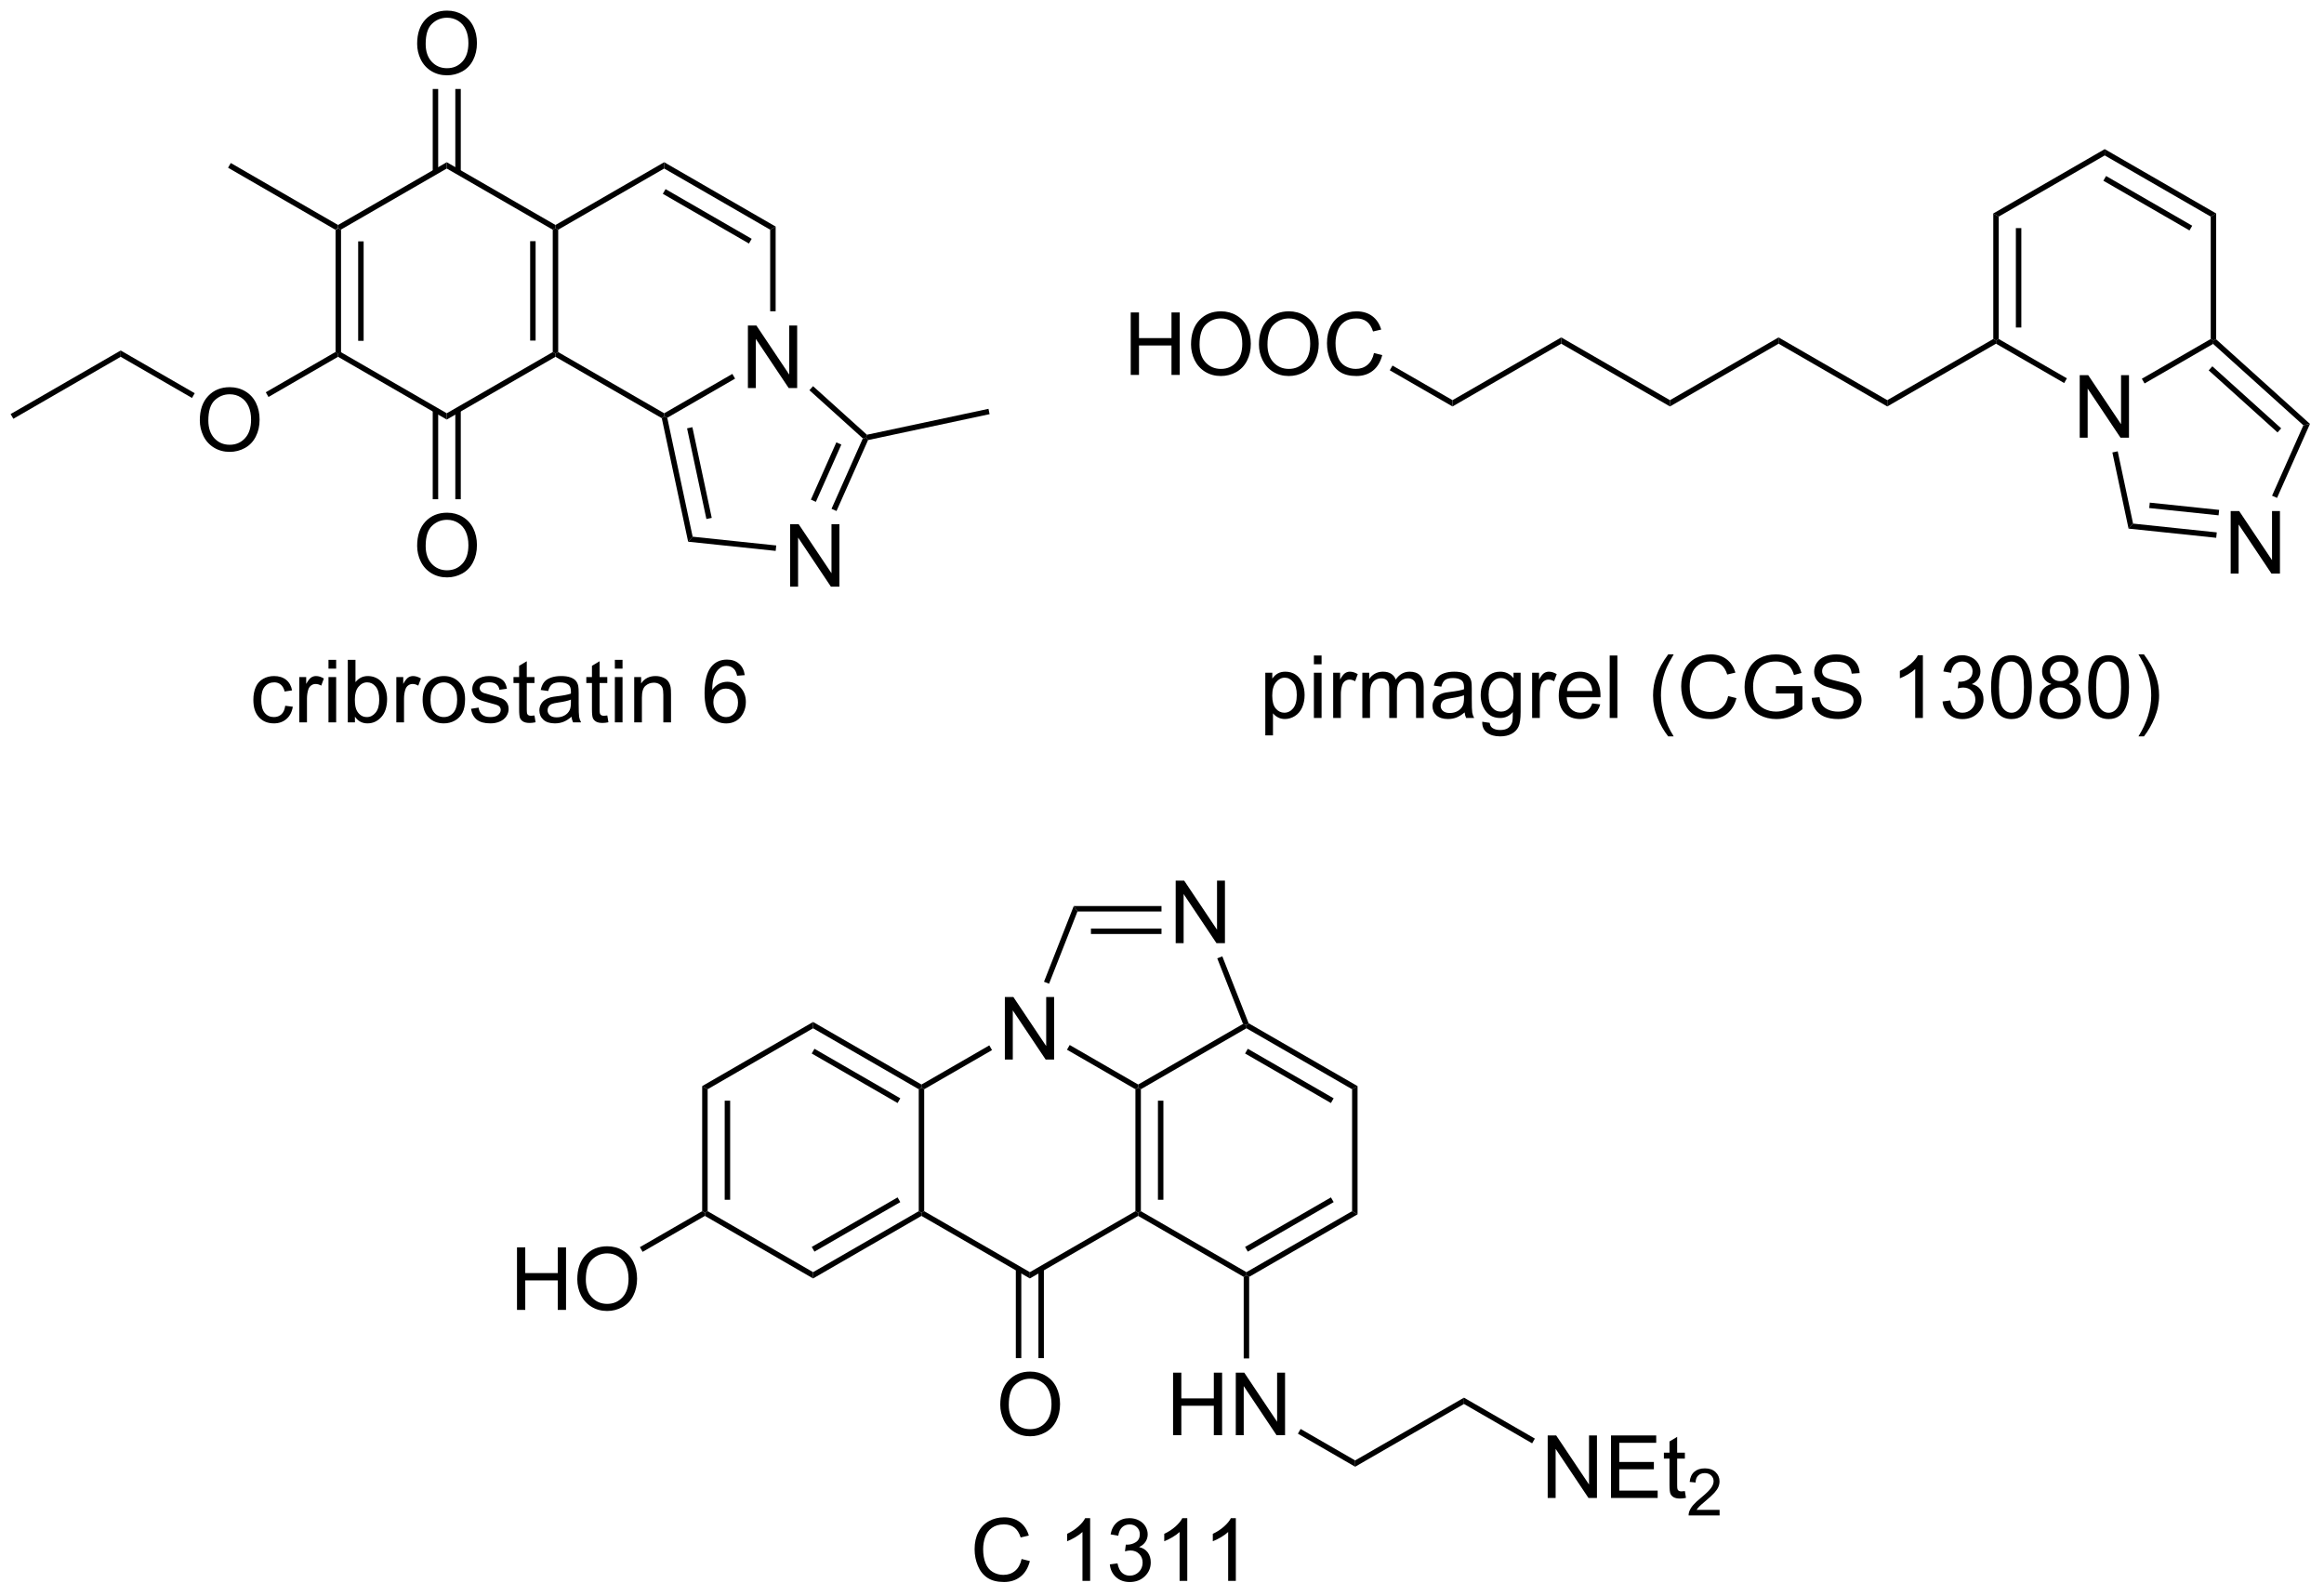 <?xml version="1.0" encoding="UTF-8"?>
<!DOCTYPE svg PUBLIC '-//W3C//DTD SVG 1.0//EN'
          'http://www.w3.org/TR/2001/REC-SVG-20010904/DTD/svg10.dtd'>
<svg stroke-dasharray="none" shape-rendering="auto" xmlns="http://www.w3.org/2000/svg" font-family="'Dialog'" text-rendering="auto" width="584" fill-opacity="1" color-interpolation="auto" color-rendering="auto" preserveAspectRatio="xMidYMid meet" font-size="12px" viewBox="0 0 584 401" fill="black" xmlns:xlink="http://www.w3.org/1999/xlink" stroke="black" image-rendering="auto" stroke-miterlimit="10" stroke-linecap="square" stroke-linejoin="miter" font-style="normal" stroke-width="1" height="401" stroke-dashoffset="0" font-weight="normal" stroke-opacity="1"
><!--Generated by the Batik Graphics2D SVG Generator--><defs id="genericDefs"
  /><g
  ><defs id="defs1"
    ><clipPath clipPathUnits="userSpaceOnUse" id="clipPath1"
      ><path d="M0.646 1.611 L219.317 1.611 L219.317 151.698 L0.646 151.698 L0.646 1.611 Z"
      /></clipPath
      ><clipPath clipPathUnits="userSpaceOnUse" id="clipPath2"
      ><path d="M26.413 20.15 L26.413 166.064 L239.004 166.064 L239.004 20.15 Z"
      /></clipPath
    ></defs
    ><g transform="scale(2.667,2.667) translate(-0.646,-1.611) matrix(1.029,0,0,1.029,-26.523,-19.115)"
    ><path d="M57.13 41.194 L57.38 41.05 L57.63 41.194 L57.63 52.406 L57.38 52.55 L57.13 52.406 ZM59.2 42.245 L59.2 51.355 L59.7 51.355 L59.7 42.245 Z" stroke="none" clip-path="url(#clipPath2)"
    /></g
    ><g transform="matrix(2.743,0,0,2.743,-72.449,-55.269)"
    ><path d="M57.38 52.839 L57.38 52.55 L57.63 52.406 L67.34 58.011 L67.34 58.589 Z" stroke="none" clip-path="url(#clipPath2)"
    /></g
    ><g transform="matrix(2.743,0,0,2.743,-72.449,-55.269)"
    ><path d="M67.34 58.589 L67.34 58.011 L77.05 52.406 L77.3 52.55 L77.3 52.839 Z" stroke="none" clip-path="url(#clipPath2)"
    /></g
    ><g transform="matrix(2.743,0,0,2.743,-72.449,-55.269)"
    ><path d="M77.55 52.406 L77.3 52.55 L77.05 52.406 L77.05 41.194 L77.3 41.05 L77.55 41.194 ZM75.48 51.355 L75.48 42.245 L74.98 42.245 L74.98 51.355 Z" stroke="none" clip-path="url(#clipPath2)"
    /></g
    ><g transform="matrix(2.743,0,0,2.743,-72.449,-55.269)"
    ><path d="M77.3 40.761 L77.3 41.05 L77.05 41.194 L67.34 35.589 L67.34 35.011 Z" stroke="none" clip-path="url(#clipPath2)"
    /></g
    ><g transform="matrix(2.743,0,0,2.743,-72.449,-55.269)"
    ><path d="M67.34 35.011 L67.34 35.589 L57.63 41.194 L57.38 41.05 L57.38 40.761 Z" stroke="none" clip-path="url(#clipPath2)"
    /></g
    ><g transform="matrix(2.743,0,0,2.743,-72.449,-55.269)"
    ><path d="M94.929 55.7 L94.929 49.973 L95.708 49.973 L98.716 54.468 L98.716 49.973 L99.442 49.973 L99.442 55.7 L98.664 55.7 L95.656 51.2 L95.656 55.7 L94.929 55.7 Z" stroke="none" clip-path="url(#clipPath2)"
    /></g
    ><g transform="matrix(2.743,0,0,2.743,-72.449,-55.269)"
    ><path d="M77.3 52.839 L77.3 52.55 L77.55 52.406 L87.26 58.011 L87.26 58.3 L87.039 58.461 Z" stroke="none" clip-path="url(#clipPath2)"
    /></g
    ><g transform="matrix(2.743,0,0,2.743,-72.449,-55.269)"
    ><path d="M87.542 58.426 L87.26 58.3 L87.26 58.011 L93.504 54.406 L93.754 54.839 Z" stroke="none" clip-path="url(#clipPath2)"
    /></g
    ><g transform="matrix(2.743,0,0,2.743,-72.449,-55.269)"
    ><path d="M97.47 48.666 L96.97 48.666 L96.97 41.194 L97.47 40.906 Z" stroke="none" clip-path="url(#clipPath2)"
    /></g
    ><g transform="matrix(2.743,0,0,2.743,-72.449,-55.269)"
    ><path d="M97.47 40.906 L96.97 41.194 L87.26 35.589 L87.26 35.011 ZM95.275 42.029 L87.385 37.474 L87.135 37.907 L95.025 42.462 Z" stroke="none" clip-path="url(#clipPath2)"
    /></g
    ><g transform="matrix(2.743,0,0,2.743,-72.449,-55.269)"
    ><path d="M87.26 35.011 L87.26 35.589 L77.55 41.194 L77.3 41.05 L77.3 40.761 Z" stroke="none" clip-path="url(#clipPath2)"
    /></g
    ><g transform="matrix(2.743,0,0,2.743,-72.449,-55.269)"
    ><path d="M98.799 73.9 L98.799 68.173 L99.578 68.173 L102.586 72.668 L102.586 68.173 L103.312 68.173 L103.312 73.9 L102.534 73.9 L99.526 69.4 L99.526 73.9 L98.799 73.9 Z" stroke="none" clip-path="url(#clipPath2)"
    /></g
    ><g transform="matrix(2.743,0,0,2.743,-72.449,-55.269)"
    ><path d="M87.039 58.461 L87.26 58.3 L87.542 58.426 L89.867 69.32 L89.453 69.78 ZM89.355 59.393 L91.127 67.7 L91.616 67.596 L89.844 59.288 Z" stroke="none" clip-path="url(#clipPath2)"
    /></g
    ><g transform="matrix(2.743,0,0,2.743,-72.449,-55.269)"
    ><path d="M89.453 69.78 L89.867 69.32 L97.525 70.124 L97.473 70.622 Z" stroke="none" clip-path="url(#clipPath2)"
    /></g
    ><g transform="matrix(2.743,0,0,2.743,-72.449,-55.269)"
    ><path d="M103.046 66.967 L102.589 66.764 L105.458 60.314 L105.76 60.25 L105.937 60.468 ZM101.156 66.127 L103.488 60.883 L103.031 60.679 L100.699 65.923 Z" stroke="none" clip-path="url(#clipPath2)"
    /></g
    ><g transform="matrix(2.743,0,0,2.743,-72.449,-55.269)"
    ><path d="M105.833 59.979 L105.76 60.25 L105.458 60.314 L100.563 55.901 L100.897 55.529 Z" stroke="none" clip-path="url(#clipPath2)"
    /></g
    ><g transform="matrix(2.743,0,0,2.743,-72.449,-55.269)"
    ><path d="M105.937 60.468 L105.76 60.25 L105.833 59.979 L116.968 57.605 L117.072 58.094 Z" stroke="none" clip-path="url(#clipPath2)"
    /></g
    ><g transform="matrix(2.743,0,0,2.743,-72.449,-55.269)"
    ><path d="M64.628 24.161 Q64.628 22.734 65.394 21.929 Q66.159 21.122 67.37 21.122 Q68.162 21.122 68.797 21.502 Q69.435 21.88 69.769 22.557 Q70.105 23.234 70.105 24.093 Q70.105 24.966 69.753 25.653 Q69.401 26.341 68.756 26.695 Q68.112 27.049 67.365 27.049 Q66.558 27.049 65.92 26.658 Q65.284 26.265 64.956 25.591 Q64.628 24.913 64.628 24.161 ZM65.409 24.171 Q65.409 25.208 65.964 25.804 Q66.521 26.398 67.362 26.398 Q68.217 26.398 68.769 25.796 Q69.323 25.195 69.323 24.091 Q69.323 23.39 69.086 22.869 Q68.849 22.348 68.394 22.062 Q67.941 21.773 67.373 21.773 Q66.568 21.773 65.987 22.328 Q65.409 22.88 65.409 24.171 Z" stroke="none" clip-path="url(#clipPath2)"
    /></g
    ><g transform="matrix(2.743,0,0,2.743,-72.449,-55.269)"
    ><path d="M68.625 35.898 L68.625 28.302 L68.125 28.302 L68.125 35.898 ZM66.555 35.898 L66.555 28.302 L66.055 28.302 L66.055 35.898 Z" stroke="none" clip-path="url(#clipPath2)"
    /></g
    ><g transform="matrix(2.743,0,0,2.743,-72.449,-55.269)"
    ><path d="M64.628 70.161 Q64.628 68.734 65.394 67.929 Q66.159 67.122 67.37 67.122 Q68.162 67.122 68.797 67.502 Q69.435 67.88 69.769 68.557 Q70.105 69.234 70.105 70.093 Q70.105 70.966 69.753 71.653 Q69.401 72.341 68.756 72.695 Q68.112 73.049 67.365 73.049 Q66.558 73.049 65.92 72.658 Q65.284 72.265 64.956 71.591 Q64.628 70.913 64.628 70.161 ZM65.409 70.171 Q65.409 71.208 65.964 71.804 Q66.521 72.398 67.362 72.398 Q68.217 72.398 68.769 71.796 Q69.323 71.195 69.323 70.091 Q69.323 69.39 69.086 68.869 Q68.849 68.348 68.394 68.062 Q67.941 67.773 67.373 67.773 Q66.568 67.773 65.987 68.328 Q65.409 68.88 65.409 70.171 Z" stroke="none" clip-path="url(#clipPath2)"
    /></g
    ><g transform="matrix(2.743,0,0,2.743,-72.449,-55.269)"
    ><path d="M66.055 57.703 L66.055 65.888 L66.555 65.888 L66.555 57.703 ZM68.125 57.703 L68.125 65.888 L68.625 65.888 L68.625 57.703 Z" stroke="none" clip-path="url(#clipPath2)"
    /></g
    ><g transform="matrix(2.743,0,0,2.743,-72.449,-55.269)"
    ><path d="M57.38 40.761 L57.38 41.05 L57.13 41.194 L47.305 35.516 L47.555 35.084 Z" stroke="none" clip-path="url(#clipPath2)"
    /></g
    ><g transform="matrix(2.743,0,0,2.743,-72.449,-55.269)"
    ><path d="M44.718 58.661 Q44.718 57.234 45.484 56.429 Q46.249 55.622 47.46 55.622 Q48.252 55.622 48.887 56.002 Q49.525 56.38 49.859 57.057 Q50.195 57.734 50.195 58.593 Q50.195 59.466 49.843 60.153 Q49.492 60.841 48.846 61.195 Q48.202 61.549 47.455 61.549 Q46.648 61.549 46.01 61.158 Q45.374 60.765 45.046 60.091 Q44.718 59.413 44.718 58.661 ZM45.499 58.671 Q45.499 59.708 46.054 60.304 Q46.611 60.898 47.452 60.898 Q48.307 60.898 48.859 60.296 Q49.413 59.695 49.413 58.591 Q49.413 57.89 49.176 57.369 Q48.939 56.848 48.484 56.562 Q48.031 56.273 47.463 56.273 Q46.658 56.273 46.077 56.828 Q45.499 57.38 45.499 58.671 Z" stroke="none" clip-path="url(#clipPath2)"
    /></g
    ><g transform="matrix(2.743,0,0,2.743,-72.449,-55.269)"
    ><path d="M57.13 52.406 L57.38 52.55 L57.38 52.839 L51.009 56.52 L50.759 56.088 Z" stroke="none" clip-path="url(#clipPath2)"
    /></g
    ><g transform="matrix(2.743,0,0,2.743,-72.449,-55.269)"
    ><path d="M44.251 56.176 L44.001 56.609 L37.47 52.839 L37.47 52.261 Z" stroke="none" clip-path="url(#clipPath2)"
    /></g
    ><g transform="matrix(2.743,0,0,2.743,-72.449,-55.269)"
    ><path d="M37.47 52.261 L37.47 52.839 L27.635 58.517 L27.385 58.084 Z" stroke="none" clip-path="url(#clipPath2)"
    /></g
    ><g transform="matrix(2.743,0,0,2.743,-72.449,-55.269)"
    ><path d="M52.544 84.809 L53.237 84.9 Q53.123 85.614 52.656 86.02 Q52.19 86.424 51.511 86.424 Q50.659 86.424 50.141 85.867 Q49.623 85.309 49.623 84.27 Q49.623 83.598 49.844 83.096 Q50.068 82.59 50.523 82.34 Q50.979 82.088 51.513 82.088 Q52.19 82.088 52.62 82.429 Q53.05 82.77 53.169 83.4 L52.487 83.504 Q52.388 83.088 52.141 82.877 Q51.893 82.666 51.542 82.666 Q51.011 82.666 50.677 83.046 Q50.346 83.426 50.346 84.252 Q50.346 85.088 50.667 85.468 Q50.987 85.846 51.503 85.846 Q51.917 85.846 52.193 85.593 Q52.471 85.338 52.544 84.809 ZM53.831 86.33 L53.831 82.182 L54.464 82.182 L54.464 82.809 Q54.706 82.369 54.909 82.228 Q55.115 82.088 55.362 82.088 Q55.716 82.088 56.083 82.314 L55.841 82.965 Q55.583 82.814 55.326 82.814 Q55.096 82.814 54.912 82.952 Q54.729 83.09 54.651 83.338 Q54.534 83.713 54.534 84.158 L54.534 86.33 L53.831 86.33 ZM56.505 81.411 L56.505 80.603 L57.208 80.603 L57.208 81.411 L56.505 81.411 ZM56.505 86.33 L56.505 82.182 L57.208 82.182 L57.208 86.33 L56.505 86.33 ZM58.928 86.33 L58.275 86.33 L58.275 80.603 L58.978 80.603 L58.978 82.645 Q59.423 82.088 60.116 82.088 Q60.499 82.088 60.84 82.242 Q61.181 82.395 61.403 82.676 Q61.624 82.955 61.749 83.351 Q61.874 83.744 61.874 84.192 Q61.874 85.26 61.345 85.843 Q60.819 86.424 60.08 86.424 Q59.345 86.424 58.928 85.809 L58.928 86.33 ZM58.921 84.223 Q58.921 84.971 59.124 85.301 Q59.455 85.846 60.022 85.846 Q60.483 85.846 60.819 85.445 Q61.155 85.043 61.155 84.252 Q61.155 83.439 60.832 83.054 Q60.509 82.666 60.053 82.666 Q59.593 82.666 59.257 83.067 Q58.921 83.465 58.921 84.223 ZM62.721 86.33 L62.721 82.182 L63.354 82.182 L63.354 82.809 Q63.596 82.369 63.8 82.228 Q64.005 82.088 64.253 82.088 Q64.607 82.088 64.974 82.314 L64.732 82.965 Q64.474 82.814 64.216 82.814 Q63.987 82.814 63.802 82.952 Q63.62 83.09 63.542 83.338 Q63.425 83.713 63.425 84.158 L63.425 86.33 L62.721 86.33 ZM65.13 84.254 Q65.13 83.103 65.771 82.549 Q66.307 82.088 67.076 82.088 Q67.932 82.088 68.474 82.648 Q69.018 83.208 69.018 84.197 Q69.018 84.997 68.776 85.458 Q68.537 85.916 68.078 86.171 Q67.62 86.424 67.076 86.424 Q66.206 86.424 65.667 85.867 Q65.13 85.307 65.13 84.254 ZM65.854 84.254 Q65.854 85.051 66.201 85.45 Q66.55 85.846 67.076 85.846 Q67.599 85.846 67.945 85.447 Q68.294 85.049 68.294 84.231 Q68.294 83.463 67.945 83.067 Q67.597 82.668 67.076 82.668 Q66.55 82.668 66.201 83.064 Q65.854 83.458 65.854 84.254 ZM69.561 85.09 L70.257 84.981 Q70.314 85.4 70.582 85.624 Q70.85 85.846 71.329 85.846 Q71.814 85.846 72.048 85.648 Q72.283 85.45 72.283 85.184 Q72.283 84.947 72.077 84.809 Q71.931 84.715 71.358 84.572 Q70.585 84.377 70.285 84.234 Q69.986 84.09 69.832 83.84 Q69.678 83.588 69.678 83.283 Q69.678 83.004 69.803 82.77 Q69.931 82.533 70.15 82.377 Q70.314 82.254 70.598 82.171 Q70.882 82.088 71.204 82.088 Q71.694 82.088 72.061 82.228 Q72.431 82.369 72.606 82.609 Q72.783 82.848 72.85 83.252 L72.163 83.346 Q72.116 83.025 71.889 82.846 Q71.665 82.666 71.257 82.666 Q70.772 82.666 70.564 82.827 Q70.358 82.986 70.358 83.2 Q70.358 83.338 70.444 83.447 Q70.53 83.559 70.712 83.635 Q70.819 83.674 71.335 83.814 Q72.079 84.012 72.374 84.14 Q72.671 84.267 72.837 84.51 Q73.007 84.752 73.007 85.111 Q73.007 85.463 72.801 85.773 Q72.595 86.083 72.207 86.254 Q71.822 86.424 71.335 86.424 Q70.525 86.424 70.1 86.088 Q69.678 85.752 69.561 85.09 ZM75.376 85.7 L75.478 86.322 Q75.181 86.385 74.947 86.385 Q74.564 86.385 74.353 86.265 Q74.142 86.142 74.056 85.945 Q73.97 85.747 73.97 85.114 L73.97 82.728 L73.454 82.728 L73.454 82.182 L73.97 82.182 L73.97 81.153 L74.671 80.731 L74.671 82.182 L75.376 82.182 L75.376 82.728 L74.671 82.728 L74.671 85.153 Q74.671 85.455 74.707 85.541 Q74.744 85.627 74.827 85.679 Q74.913 85.728 75.069 85.728 Q75.186 85.728 75.376 85.7 ZM78.771 85.817 Q78.38 86.15 78.018 86.288 Q77.659 86.424 77.245 86.424 Q76.56 86.424 76.193 86.09 Q75.826 85.754 75.826 85.236 Q75.826 84.932 75.964 84.679 Q76.104 84.426 76.328 84.275 Q76.552 84.122 76.833 84.043 Q77.042 83.989 77.458 83.939 Q78.31 83.838 78.714 83.697 Q78.716 83.551 78.716 83.512 Q78.716 83.083 78.518 82.908 Q78.248 82.668 77.716 82.668 Q77.222 82.668 76.984 82.843 Q76.748 83.017 76.635 83.458 L75.948 83.364 Q76.042 82.924 76.255 82.653 Q76.472 82.379 76.878 82.234 Q77.284 82.088 77.818 82.088 Q78.349 82.088 78.68 82.213 Q79.013 82.338 79.169 82.528 Q79.326 82.715 79.388 83.004 Q79.425 83.184 79.425 83.653 L79.425 84.59 Q79.425 85.572 79.469 85.833 Q79.513 86.09 79.646 86.33 L78.912 86.33 Q78.802 86.111 78.771 85.817 ZM78.714 84.247 Q78.331 84.403 77.565 84.512 Q77.13 84.575 76.951 84.653 Q76.771 84.731 76.672 84.882 Q76.576 85.033 76.576 85.215 Q76.576 85.497 76.789 85.684 Q77.003 85.872 77.412 85.872 Q77.818 85.872 78.133 85.695 Q78.451 85.517 78.599 85.208 Q78.714 84.971 78.714 84.504 L78.714 84.247 ZM82.048 85.7 L82.15 86.322 Q81.853 86.385 81.619 86.385 Q81.236 86.385 81.025 86.265 Q80.814 86.142 80.728 85.945 Q80.642 85.747 80.642 85.114 L80.642 82.728 L80.126 82.728 L80.126 82.182 L80.642 82.182 L80.642 81.153 L81.343 80.731 L81.343 82.182 L82.048 82.182 L82.048 82.728 L81.343 82.728 L81.343 85.153 Q81.343 85.455 81.379 85.541 Q81.415 85.627 81.499 85.679 Q81.585 85.728 81.741 85.728 Q81.858 85.728 82.048 85.7 ZM82.74 81.411 L82.74 80.603 L83.443 80.603 L83.443 81.411 L82.74 81.411 ZM82.74 86.33 L82.74 82.182 L83.443 82.182 L83.443 86.33 L82.74 86.33 ZM84.514 86.33 L84.514 82.182 L85.147 82.182 L85.147 82.77 Q85.603 82.088 86.468 82.088 Q86.843 82.088 87.155 82.223 Q87.47 82.356 87.626 82.575 Q87.783 82.793 87.845 83.096 Q87.884 83.291 87.884 83.778 L87.884 86.33 L87.181 86.33 L87.181 83.807 Q87.181 83.377 87.098 83.163 Q87.017 82.95 86.809 82.825 Q86.6 82.697 86.319 82.697 Q85.869 82.697 85.543 82.984 Q85.218 83.267 85.218 84.064 L85.218 86.33 L84.514 86.33 ZM94.639 82.004 L93.939 82.059 Q93.845 81.645 93.673 81.458 Q93.389 81.158 92.97 81.158 Q92.634 81.158 92.382 81.346 Q92.048 81.588 91.856 82.054 Q91.665 82.517 91.658 83.377 Q91.913 82.989 92.28 82.801 Q92.647 82.614 93.048 82.614 Q93.751 82.614 94.246 83.132 Q94.741 83.65 94.741 84.471 Q94.741 85.01 94.507 85.473 Q94.275 85.934 93.869 86.182 Q93.462 86.429 92.947 86.429 Q92.069 86.429 91.514 85.783 Q90.96 85.135 90.96 83.65 Q90.96 81.989 91.572 81.236 Q92.108 80.58 93.014 80.58 Q93.689 80.58 94.121 80.96 Q94.553 81.338 94.639 82.004 ZM91.767 84.473 Q91.767 84.838 91.921 85.171 Q92.077 85.502 92.353 85.676 Q92.632 85.848 92.936 85.848 Q93.382 85.848 93.702 85.489 Q94.022 85.129 94.022 84.512 Q94.022 83.918 93.704 83.577 Q93.389 83.236 92.908 83.236 Q92.431 83.236 92.098 83.577 Q91.767 83.918 91.767 84.473 Z" stroke="none" clip-path="url(#clipPath2)"
    /></g
    ><g transform="matrix(2.743,0,0,2.743,-72.449,-55.269)"
    ><path d="M216.939 60.25 L216.939 54.523 L217.718 54.523 L220.726 59.018 L220.726 54.523 L221.452 54.523 L221.452 60.25 L220.674 60.25 L217.666 55.75 L217.666 60.25 L216.939 60.25 Z" stroke="none" clip-path="url(#clipPath2)"
    /></g
    ><g transform="matrix(2.743,0,0,2.743,-72.449,-55.269)"
    ><path d="M209.02 39.706 L209.52 39.994 L209.52 51.206 L209.27 51.35 L209.02 51.206 ZM211.09 41.045 L211.09 50.155 L211.59 50.155 L211.59 41.045 Z" stroke="none" clip-path="url(#clipPath2)"
    /></g
    ><g transform="matrix(2.743,0,0,2.743,-72.449,-55.269)"
    ><path d="M209.27 51.639 L209.27 51.35 L209.52 51.206 L215.764 54.811 L215.514 55.244 Z" stroke="none" clip-path="url(#clipPath2)"
    /></g
    ><g transform="matrix(2.743,0,0,2.743,-72.449,-55.269)"
    ><path d="M222.88 55.282 L222.63 54.849 L228.94 51.206 L229.19 51.35 L229.158 51.657 Z" stroke="none" clip-path="url(#clipPath2)"
    /></g
    ><g transform="matrix(2.743,0,0,2.743,-72.449,-55.269)"
    ><path d="M229.44 51.239 L229.19 51.35 L228.94 51.206 L228.94 39.994 L229.44 39.706 Z" stroke="none" clip-path="url(#clipPath2)"
    /></g
    ><g transform="matrix(2.743,0,0,2.743,-72.449,-55.269)"
    ><path d="M229.44 39.706 L228.94 39.994 L219.23 34.389 L219.23 33.811 ZM227.245 40.829 L219.355 36.274 L219.105 36.707 L226.995 41.262 Z" stroke="none" clip-path="url(#clipPath2)"
    /></g
    ><g transform="matrix(2.743,0,0,2.743,-72.449,-55.269)"
    ><path d="M219.23 33.811 L219.23 34.389 L209.52 39.994 L209.02 39.706 Z" stroke="none" clip-path="url(#clipPath2)"
    /></g
    ><g transform="matrix(2.743,0,0,2.743,-72.449,-55.269)"
    ><path d="M230.769 72.7 L230.769 66.973 L231.548 66.973 L234.556 71.468 L234.556 66.973 L235.282 66.973 L235.282 72.7 L234.504 72.7 L231.496 68.2 L231.496 72.7 L230.769 72.7 Z" stroke="none" clip-path="url(#clipPath2)"
    /></g
    ><g transform="matrix(2.743,0,0,2.743,-72.449,-55.269)"
    ><path d="M219.931 61.602 L220.42 61.498 L221.827 68.12 L221.413 68.58 Z" stroke="none" clip-path="url(#clipPath2)"
    /></g
    ><g transform="matrix(2.743,0,0,2.743,-72.449,-55.269)"
    ><path d="M221.413 68.58 L221.827 68.12 L229.495 68.925 L229.443 69.422 ZM223.306 66.696 L229.659 67.363 L229.712 66.865 L223.359 66.199 Z" stroke="none" clip-path="url(#clipPath2)"
    /></g
    ><g transform="matrix(2.743,0,0,2.743,-72.449,-55.269)"
    ><path d="M235.016 65.767 L234.559 65.564 L237.428 59.114 L238.032 58.986 Z" stroke="none" clip-path="url(#clipPath2)"
    /></g
    ><g transform="matrix(2.743,0,0,2.743,-72.449,-55.269)"
    ><path d="M238.032 58.986 L237.428 59.114 L229.158 51.657 L229.19 51.35 L229.44 51.239 ZM235.396 59.396 L229.089 53.709 L228.754 54.081 L235.061 59.767 Z" stroke="none" clip-path="url(#clipPath2)"
    /></g
    ><g transform="matrix(2.743,0,0,2.743,-72.449,-55.269)"
    ><path d="M209.02 51.206 L209.27 51.35 L209.27 51.639 L199.31 57.389 L199.31 56.811 Z" stroke="none" clip-path="url(#clipPath2)"
    /></g
    ><g transform="matrix(2.743,0,0,2.743,-72.449,-55.269)"
    ><path d="M199.31 56.811 L199.31 57.389 L189.35 51.639 L189.35 51.061 Z" stroke="none" clip-path="url(#clipPath2)"
    /></g
    ><g transform="matrix(2.743,0,0,2.743,-72.449,-55.269)"
    ><path d="M189.35 51.061 L189.35 51.639 L179.4 57.389 L179.4 56.811 Z" stroke="none" clip-path="url(#clipPath2)"
    /></g
    ><g transform="matrix(2.743,0,0,2.743,-72.449,-55.269)"
    ><path d="M179.4 56.811 L179.4 57.389 L169.44 51.639 L169.44 51.061 Z" stroke="none" clip-path="url(#clipPath2)"
    /></g
    ><g transform="matrix(2.743,0,0,2.743,-72.449,-55.269)"
    ><path d="M169.44 51.061 L169.44 51.639 L159.48 57.389 L159.48 56.811 Z" stroke="none" clip-path="url(#clipPath2)"
    /></g
    ><g transform="matrix(2.743,0,0,2.743,-72.449,-55.269)"
    ><path d="M130 54.5 L130 48.773 L130.758 48.773 L130.758 51.125 L133.734 51.125 L133.734 48.773 L134.492 48.773 L134.492 54.5 L133.734 54.5 L133.734 51.8 L130.758 51.8 L130.758 54.5 L130 54.5 ZM135.525 51.711 Q135.525 50.284 136.29 49.479 Q137.056 48.672 138.267 48.672 Q139.058 48.672 139.694 49.052 Q140.332 49.43 140.665 50.107 Q141.001 50.784 141.001 51.643 Q141.001 52.516 140.65 53.203 Q140.298 53.891 139.652 54.245 Q139.009 54.599 138.262 54.599 Q137.454 54.599 136.816 54.208 Q136.181 53.815 135.853 53.141 Q135.525 52.464 135.525 51.711 ZM136.306 51.721 Q136.306 52.758 136.861 53.354 Q137.418 53.948 138.259 53.948 Q139.113 53.948 139.665 53.346 Q140.22 52.745 140.22 51.641 Q140.22 50.94 139.983 50.419 Q139.746 49.898 139.29 49.612 Q138.837 49.323 138.269 49.323 Q137.465 49.323 136.884 49.878 Q136.306 50.43 136.306 51.721 ZM141.747 51.711 Q141.747 50.284 142.513 49.479 Q143.279 48.672 144.489 48.672 Q145.281 48.672 145.917 49.052 Q146.554 49.43 146.888 50.107 Q147.224 50.784 147.224 51.643 Q147.224 52.516 146.872 53.203 Q146.521 53.891 145.875 54.245 Q145.232 54.599 144.484 54.599 Q143.677 54.599 143.039 54.208 Q142.404 53.815 142.075 53.141 Q141.747 52.464 141.747 51.711 ZM142.529 51.721 Q142.529 52.758 143.083 53.354 Q143.641 53.948 144.482 53.948 Q145.336 53.948 145.888 53.346 Q146.442 52.745 146.442 51.641 Q146.442 50.94 146.206 50.419 Q145.969 49.898 145.513 49.612 Q145.06 49.323 144.492 49.323 Q143.687 49.323 143.107 49.878 Q142.529 50.43 142.529 51.721 ZM152.285 52.492 L153.043 52.682 Q152.806 53.617 152.186 54.109 Q151.566 54.599 150.673 54.599 Q149.746 54.599 149.165 54.221 Q148.587 53.844 148.282 53.13 Q147.98 52.414 147.98 51.594 Q147.98 50.698 148.321 50.034 Q148.665 49.367 149.295 49.021 Q149.926 48.675 150.683 48.675 Q151.543 48.675 152.129 49.112 Q152.715 49.55 152.946 50.344 L152.199 50.518 Q152.001 49.893 151.621 49.609 Q151.243 49.323 150.668 49.323 Q150.009 49.323 149.564 49.641 Q149.121 49.956 148.941 50.49 Q148.762 51.023 148.762 51.589 Q148.762 52.32 148.975 52.865 Q149.189 53.409 149.637 53.68 Q150.087 53.948 150.611 53.948 Q151.246 53.948 151.686 53.581 Q152.129 53.214 152.285 52.492 Z" stroke="none" clip-path="url(#clipPath2)"
    /></g
    ><g transform="matrix(2.743,0,0,2.743,-72.449,-55.269)"
    ><path d="M159.48 56.811 L159.48 57.389 L153.732 54.074 L153.982 53.641 Z" stroke="none" clip-path="url(#clipPath2)"
    /></g
    ><g transform="matrix(2.743,0,0,2.743,-72.449,-55.269)"
    ><path d="M142.329 87.521 L142.329 81.782 L142.969 81.782 L142.969 82.321 Q143.196 82.003 143.48 81.847 Q143.766 81.688 144.172 81.688 Q144.704 81.688 145.11 81.961 Q145.516 82.235 145.722 82.732 Q145.93 83.23 145.93 83.823 Q145.93 84.461 145.701 84.972 Q145.472 85.48 145.037 85.753 Q144.602 86.024 144.12 86.024 Q143.769 86.024 143.49 85.875 Q143.212 85.727 143.032 85.5 L143.032 87.521 L142.329 87.521 ZM142.964 83.878 Q142.964 84.68 143.287 85.063 Q143.613 85.446 144.073 85.446 Q144.542 85.446 144.875 85.05 Q145.212 84.651 145.212 83.821 Q145.212 83.026 144.883 82.633 Q144.558 82.237 144.105 82.237 Q143.657 82.237 143.31 82.659 Q142.964 83.078 142.964 83.878 ZM146.78 81.011 L146.78 80.203 L147.484 80.203 L147.484 81.011 L146.78 81.011 ZM146.78 85.93 L146.78 81.782 L147.484 81.782 L147.484 85.93 L146.78 85.93 ZM148.547 85.93 L148.547 81.782 L149.18 81.782 L149.18 82.409 Q149.422 81.969 149.625 81.828 Q149.831 81.688 150.079 81.688 Q150.433 81.688 150.8 81.914 L150.558 82.565 Q150.3 82.414 150.042 82.414 Q149.813 82.414 149.628 82.552 Q149.446 82.69 149.368 82.938 Q149.25 83.313 149.25 83.758 L149.25 85.93 L148.547 85.93 ZM151.219 85.93 L151.219 81.782 L151.847 81.782 L151.847 82.362 Q152.042 82.058 152.365 81.873 Q152.691 81.688 153.105 81.688 Q153.566 81.688 153.86 81.88 Q154.157 82.071 154.277 82.414 Q154.769 81.688 155.558 81.688 Q156.175 81.688 156.506 82.029 Q156.839 82.37 156.839 83.081 L156.839 85.93 L156.141 85.93 L156.141 83.315 Q156.141 82.894 156.071 82.709 Q156.003 82.524 155.823 82.412 Q155.644 82.297 155.402 82.297 Q154.964 82.297 154.675 82.589 Q154.386 82.878 154.386 83.519 L154.386 85.93 L153.683 85.93 L153.683 83.235 Q153.683 82.766 153.511 82.532 Q153.339 82.297 152.948 82.297 Q152.652 82.297 152.399 82.453 Q152.149 82.61 152.034 82.912 Q151.922 83.211 151.922 83.776 L151.922 85.93 L151.219 85.93 ZM160.589 85.417 Q160.198 85.75 159.837 85.888 Q159.477 86.024 159.063 86.024 Q158.378 86.024 158.011 85.69 Q157.644 85.355 157.644 84.836 Q157.644 84.532 157.782 84.279 Q157.922 84.026 158.146 83.875 Q158.37 83.722 158.652 83.644 Q158.86 83.589 159.277 83.539 Q160.128 83.438 160.532 83.297 Q160.534 83.151 160.534 83.112 Q160.534 82.683 160.337 82.508 Q160.066 82.269 159.534 82.269 Q159.04 82.269 158.803 82.443 Q158.566 82.618 158.454 83.058 L157.766 82.964 Q157.86 82.524 158.073 82.253 Q158.29 81.98 158.696 81.834 Q159.102 81.688 159.636 81.688 Q160.167 81.688 160.498 81.813 Q160.831 81.938 160.988 82.128 Q161.144 82.315 161.206 82.605 Q161.243 82.784 161.243 83.253 L161.243 84.19 Q161.243 85.172 161.287 85.433 Q161.331 85.69 161.464 85.93 L160.73 85.93 Q160.62 85.711 160.589 85.417 ZM160.532 83.847 Q160.149 84.003 159.383 84.112 Q158.948 84.175 158.769 84.253 Q158.589 84.331 158.49 84.482 Q158.394 84.633 158.394 84.815 Q158.394 85.097 158.607 85.284 Q158.821 85.472 159.23 85.472 Q159.636 85.472 159.951 85.295 Q160.269 85.118 160.417 84.808 Q160.532 84.571 160.532 84.105 L160.532 83.847 ZM162.202 86.274 L162.887 86.375 Q162.929 86.693 163.124 86.836 Q163.387 87.032 163.84 87.032 Q164.327 87.032 164.593 86.836 Q164.859 86.641 164.952 86.289 Q165.007 86.076 165.004 85.386 Q164.543 85.93 163.856 85.93 Q162.999 85.93 162.53 85.313 Q162.062 84.696 162.062 83.831 Q162.062 83.237 162.275 82.737 Q162.491 82.235 162.9 81.961 Q163.309 81.688 163.859 81.688 Q164.593 81.688 165.07 82.282 L165.07 81.782 L165.718 81.782 L165.718 85.368 Q165.718 86.336 165.52 86.74 Q165.325 87.146 164.895 87.38 Q164.468 87.615 163.843 87.615 Q163.101 87.615 162.643 87.279 Q162.187 86.946 162.202 86.274 ZM162.786 83.782 Q162.786 84.597 163.109 84.972 Q163.434 85.347 163.921 85.347 Q164.405 85.347 164.734 84.974 Q165.062 84.602 165.062 83.805 Q165.062 83.042 164.723 82.657 Q164.387 82.269 163.911 82.269 Q163.442 82.269 163.114 82.651 Q162.786 83.032 162.786 83.782 ZM166.774 85.93 L166.774 81.782 L167.407 81.782 L167.407 82.409 Q167.649 81.969 167.852 81.828 Q168.058 81.688 168.305 81.688 Q168.659 81.688 169.027 81.914 L168.784 82.565 Q168.527 82.414 168.269 82.414 Q168.04 82.414 167.855 82.552 Q167.672 82.69 167.594 82.938 Q167.477 83.313 167.477 83.758 L167.477 85.93 L166.774 85.93 ZM172.284 84.594 L173.011 84.683 Q172.839 85.321 172.373 85.672 Q171.909 86.024 171.188 86.024 Q170.277 86.024 169.743 85.464 Q169.212 84.901 169.212 83.891 Q169.212 82.844 169.75 82.266 Q170.29 81.688 171.149 81.688 Q171.98 81.688 172.506 82.255 Q173.034 82.821 173.034 83.847 Q173.034 83.909 173.032 84.034 L169.938 84.034 Q169.977 84.719 170.323 85.084 Q170.672 85.446 171.191 85.446 Q171.579 85.446 171.852 85.243 Q172.125 85.039 172.284 84.594 ZM169.977 83.456 L172.292 83.456 Q172.245 82.933 172.027 82.672 Q171.691 82.266 171.157 82.266 Q170.672 82.266 170.342 82.591 Q170.011 82.914 169.977 83.456 ZM173.879 85.93 L173.879 80.203 L174.583 80.203 L174.583 85.93 L173.879 85.93 ZM179.239 87.615 Q178.655 86.88 178.252 85.896 Q177.851 84.909 177.851 83.855 Q177.851 82.925 178.153 82.073 Q178.504 81.086 179.239 80.105 L179.741 80.105 Q179.27 80.917 179.116 81.266 Q178.879 81.805 178.741 82.391 Q178.575 83.12 178.575 83.86 Q178.575 85.737 179.741 87.615 L179.239 87.615 ZM184.734 83.922 L185.491 84.112 Q185.254 85.047 184.635 85.539 Q184.015 86.029 183.122 86.029 Q182.195 86.029 181.614 85.651 Q181.036 85.274 180.731 84.56 Q180.429 83.844 180.429 83.024 Q180.429 82.128 180.77 81.464 Q181.114 80.797 181.744 80.451 Q182.374 80.105 183.132 80.105 Q183.991 80.105 184.577 80.542 Q185.163 80.98 185.395 81.774 L184.648 81.948 Q184.45 81.323 184.07 81.039 Q183.692 80.753 183.116 80.753 Q182.458 80.753 182.012 81.071 Q181.57 81.386 181.39 81.92 Q181.21 82.453 181.21 83.019 Q181.21 83.75 181.424 84.295 Q181.637 84.839 182.085 85.11 Q182.536 85.378 183.059 85.378 Q183.695 85.378 184.135 85.011 Q184.577 84.644 184.734 83.922 ZM189.105 83.683 L189.105 83.011 L191.532 83.008 L191.532 85.133 Q190.972 85.578 190.378 85.805 Q189.784 86.029 189.159 86.029 Q188.316 86.029 187.625 85.667 Q186.938 85.305 186.587 84.623 Q186.235 83.938 186.235 83.094 Q186.235 82.258 186.584 81.534 Q186.933 80.808 187.589 80.456 Q188.245 80.105 189.102 80.105 Q189.722 80.105 190.225 80.308 Q190.727 80.508 191.011 80.868 Q191.297 81.227 191.446 81.805 L190.761 81.993 Q190.633 81.555 190.441 81.305 Q190.25 81.055 189.894 80.904 Q189.54 80.753 189.105 80.753 Q188.587 80.753 188.206 80.912 Q187.829 81.071 187.594 81.328 Q187.363 81.586 187.235 81.894 Q187.016 82.425 187.016 83.047 Q187.016 83.813 187.279 84.328 Q187.542 84.844 188.045 85.094 Q188.55 85.344 189.118 85.344 Q189.61 85.344 190.079 85.154 Q190.547 84.964 190.79 84.75 L190.79 83.683 L189.105 83.683 ZM192.39 84.089 L193.106 84.026 Q193.155 84.456 193.34 84.732 Q193.528 85.008 193.918 85.177 Q194.309 85.347 194.796 85.347 Q195.231 85.347 195.562 85.219 Q195.895 85.089 196.056 84.865 Q196.218 84.641 196.218 84.375 Q196.218 84.105 196.062 83.904 Q195.905 83.703 195.546 83.565 Q195.317 83.477 194.528 83.287 Q193.739 83.097 193.421 82.93 Q193.012 82.714 192.809 82.396 Q192.609 82.078 192.609 81.683 Q192.609 81.25 192.853 80.873 Q193.101 80.495 193.572 80.3 Q194.046 80.105 194.624 80.105 Q195.262 80.105 195.747 80.31 Q196.234 80.516 196.494 80.914 Q196.757 81.313 196.778 81.815 L196.051 81.87 Q195.991 81.328 195.653 81.052 Q195.317 80.774 194.655 80.774 Q193.968 80.774 193.653 81.026 Q193.34 81.276 193.34 81.633 Q193.34 81.94 193.562 82.141 Q193.78 82.339 194.705 82.55 Q195.629 82.758 195.973 82.914 Q196.473 83.144 196.71 83.498 Q196.95 83.852 196.95 84.313 Q196.95 84.769 196.687 85.175 Q196.426 85.578 195.934 85.805 Q195.445 86.029 194.833 86.029 Q194.054 86.029 193.528 85.802 Q193.004 85.573 192.705 85.12 Q192.405 84.664 192.39 84.089 ZM202.571 85.93 L201.868 85.93 L201.868 81.448 Q201.613 81.69 201.201 81.933 Q200.79 82.175 200.462 82.297 L200.462 81.618 Q201.05 81.339 201.49 80.946 Q201.933 80.55 202.118 80.18 L202.571 80.18 L202.571 85.93 ZM204.374 84.417 L205.077 84.323 Q205.2 84.922 205.489 85.185 Q205.78 85.448 206.2 85.448 Q206.695 85.448 207.036 85.105 Q207.379 84.761 207.379 84.253 Q207.379 83.769 207.062 83.456 Q206.747 83.141 206.257 83.141 Q206.059 83.141 205.762 83.219 L205.84 82.602 Q205.911 82.61 205.952 82.61 Q206.403 82.61 206.762 82.375 Q207.122 82.141 207.122 81.651 Q207.122 81.266 206.859 81.013 Q206.598 80.758 206.184 80.758 Q205.773 80.758 205.499 81.016 Q205.226 81.274 205.148 81.789 L204.445 81.664 Q204.575 80.956 205.03 80.568 Q205.489 80.18 206.168 80.18 Q206.637 80.18 207.03 80.38 Q207.426 80.581 207.635 80.93 Q207.843 81.276 207.843 81.667 Q207.843 82.039 207.643 82.344 Q207.445 82.649 207.054 82.828 Q207.562 82.946 207.843 83.315 Q208.124 83.683 208.124 84.237 Q208.124 84.987 207.577 85.511 Q207.03 86.032 206.195 86.032 Q205.442 86.032 204.942 85.584 Q204.445 85.133 204.374 84.417 ZM208.821 83.105 Q208.821 82.089 209.029 81.472 Q209.238 80.852 209.649 80.516 Q210.063 80.18 210.688 80.18 Q211.149 80.18 211.495 80.365 Q211.844 80.55 212.071 80.901 Q212.297 81.25 212.425 81.753 Q212.555 82.253 212.555 83.105 Q212.555 84.112 212.347 84.732 Q212.141 85.352 211.727 85.69 Q211.316 86.029 210.688 86.029 Q209.86 86.029 209.386 85.433 Q208.821 84.719 208.821 83.105 ZM209.542 83.105 Q209.542 84.516 209.873 84.982 Q210.204 85.448 210.688 85.448 Q211.172 85.448 211.5 84.98 Q211.831 84.511 211.831 83.105 Q211.831 81.69 211.5 81.227 Q211.172 80.761 210.68 80.761 Q210.196 80.761 209.907 81.172 Q209.542 81.696 209.542 83.105 ZM214.351 82.823 Q213.913 82.664 213.702 82.368 Q213.491 82.071 213.491 81.657 Q213.491 81.032 213.939 80.607 Q214.39 80.18 215.137 80.18 Q215.887 80.18 216.343 80.615 Q216.801 81.05 216.801 81.675 Q216.801 82.073 216.59 82.37 Q216.382 82.664 215.958 82.823 Q216.484 82.995 216.76 83.378 Q217.036 83.761 217.036 84.292 Q217.036 85.026 216.515 85.529 Q215.997 86.029 215.148 86.029 Q214.301 86.029 213.78 85.526 Q213.262 85.024 213.262 84.274 Q213.262 83.714 213.543 83.339 Q213.827 82.961 214.351 82.823 ZM214.21 81.633 Q214.21 82.039 214.471 82.297 Q214.734 82.555 215.153 82.555 Q215.559 82.555 215.817 82.3 Q216.077 82.042 216.077 81.672 Q216.077 81.284 215.809 81.021 Q215.543 80.758 215.145 80.758 Q214.741 80.758 214.476 81.016 Q214.21 81.274 214.21 81.633 ZM213.984 84.276 Q213.984 84.578 214.127 84.86 Q214.27 85.141 214.551 85.295 Q214.833 85.448 215.155 85.448 Q215.661 85.448 215.989 85.125 Q216.317 84.8 216.317 84.3 Q216.317 83.792 215.978 83.461 Q215.64 83.128 215.132 83.128 Q214.637 83.128 214.309 83.456 Q213.984 83.784 213.984 84.276 ZM217.719 83.105 Q217.719 82.089 217.928 81.472 Q218.136 80.852 218.547 80.516 Q218.962 80.18 219.587 80.18 Q220.047 80.18 220.394 80.365 Q220.743 80.55 220.969 80.901 Q221.196 81.25 221.323 81.753 Q221.454 82.253 221.454 83.105 Q221.454 84.112 221.245 84.732 Q221.04 85.352 220.625 85.69 Q220.214 86.029 219.587 86.029 Q218.758 86.029 218.284 85.433 Q217.719 84.719 217.719 83.105 ZM218.441 83.105 Q218.441 84.516 218.771 84.982 Q219.102 85.448 219.587 85.448 Q220.071 85.448 220.399 84.98 Q220.73 84.511 220.73 83.105 Q220.73 81.69 220.399 81.227 Q220.071 80.761 219.579 80.761 Q219.094 80.761 218.805 81.172 Q218.441 81.696 218.441 83.105 ZM222.825 87.615 L222.32 87.615 Q223.489 85.737 223.489 83.86 Q223.489 83.125 223.32 82.401 Q223.187 81.815 222.95 81.276 Q222.796 80.925 222.32 80.105 L222.825 80.105 Q223.559 81.086 223.911 82.073 Q224.21 82.925 224.21 83.855 Q224.21 84.909 223.806 85.896 Q223.403 86.88 222.825 87.615 Z" stroke="none" clip-path="url(#clipPath2)"
    /></g
    ><g transform="matrix(2.743,0,0,2.743,-72.449,-55.269)"
    ><path d="M130.43 119.944 L130.68 119.8 L130.93 119.944 L130.93 131.116 L130.68 131.26 L130.43 131.116 ZM132.493 120.991 L132.493 130.069 L132.993 130.069 L132.993 120.991 Z" stroke="none" clip-path="url(#clipPath2)"
    /></g
    ><g transform="matrix(2.743,0,0,2.743,-72.449,-55.269)"
    ><path d="M130.68 131.549 L130.68 131.26 L130.93 131.116 L140.6 136.701 L140.6 136.99 L140.35 137.134 Z" stroke="none" clip-path="url(#clipPath2)"
    /></g
    ><g transform="matrix(2.743,0,0,2.743,-72.449,-55.269)"
    ><path d="M140.85 137.134 L140.6 136.99 L140.6 136.701 L150.28 131.116 L150.78 131.404 ZM140.726 134.824 L148.591 130.285 L148.341 129.852 L140.476 134.391 Z" stroke="none" clip-path="url(#clipPath2)"
    /></g
    ><g transform="matrix(2.743,0,0,2.743,-72.449,-55.269)"
    ><path d="M150.78 131.404 L150.28 131.116 L150.28 119.944 L150.78 119.656 Z" stroke="none" clip-path="url(#clipPath2)"
    /></g
    ><g transform="matrix(2.743,0,0,2.743,-72.449,-55.269)"
    ><path d="M150.78 119.656 L150.28 119.944 L140.6 114.359 L140.6 114.07 L140.801 113.897 ZM148.591 120.775 L140.726 116.236 L140.476 116.669 L148.341 121.208 Z" stroke="none" clip-path="url(#clipPath2)"
    /></g
    ><g transform="matrix(2.743,0,0,2.743,-72.449,-55.269)"
    ><path d="M140.289 113.961 L140.6 114.07 L140.6 114.359 L130.93 119.944 L130.68 119.8 L130.68 119.511 Z" stroke="none" clip-path="url(#clipPath2)"
    /></g
    ><g transform="matrix(2.743,0,0,2.743,-72.449,-55.269)"
    ><path d="M118.469 117.22 L118.469 111.493 L119.248 111.493 L122.256 115.988 L122.256 111.493 L122.982 111.493 L122.982 117.22 L122.204 117.22 L119.196 112.72 L119.196 117.22 L118.469 117.22 Z" stroke="none" clip-path="url(#clipPath2)"
    /></g
    ><g transform="matrix(2.743,0,0,2.743,-72.449,-55.269)"
    ><path d="M130.68 119.511 L130.68 119.8 L130.43 119.944 L124.16 116.323 L124.41 115.89 Z" stroke="none" clip-path="url(#clipPath2)"
    /></g
    ><g transform="matrix(2.743,0,0,2.743,-72.449,-55.269)"
    ><path d="M117.044 115.925 L117.294 116.359 L111.08 119.944 L110.83 119.8 L110.83 119.511 Z" stroke="none" clip-path="url(#clipPath2)"
    /></g
    ><g transform="matrix(2.743,0,0,2.743,-72.449,-55.269)"
    ><path d="M110.58 119.944 L110.83 119.8 L111.08 119.944 L111.08 131.116 L110.83 131.26 L110.58 131.116 Z" stroke="none" clip-path="url(#clipPath2)"
    /></g
    ><g transform="matrix(2.743,0,0,2.743,-72.449,-55.269)"
    ><path d="M110.83 131.549 L110.83 131.26 L111.08 131.116 L120.76 136.701 L120.76 137.279 Z" stroke="none" clip-path="url(#clipPath2)"
    /></g
    ><g transform="matrix(2.743,0,0,2.743,-72.449,-55.269)"
    ><path d="M120.76 137.279 L120.76 136.701 L130.43 131.116 L130.68 131.26 L130.68 131.549 Z" stroke="none" clip-path="url(#clipPath2)"
    /></g
    ><g transform="matrix(2.743,0,0,2.743,-72.449,-55.269)"
    ><path d="M110.83 119.511 L110.83 119.8 L110.58 119.944 L100.9 114.359 L100.9 113.781 ZM108.891 120.775 L101.026 116.237 L100.776 116.67 L108.641 121.208 Z" stroke="none" clip-path="url(#clipPath2)"
    /></g
    ><g transform="matrix(2.743,0,0,2.743,-72.449,-55.269)"
    ><path d="M100.9 113.781 L100.9 114.359 L91.24 119.944 L90.74 119.656 Z" stroke="none" clip-path="url(#clipPath2)"
    /></g
    ><g transform="matrix(2.743,0,0,2.743,-72.449,-55.269)"
    ><path d="M90.74 119.656 L91.24 119.944 L91.24 131.116 L90.99 131.26 L90.74 131.116 ZM92.803 120.99 L92.803 130.07 L93.303 130.07 L93.303 120.99 Z" stroke="none" clip-path="url(#clipPath2)"
    /></g
    ><g transform="matrix(2.743,0,0,2.743,-72.449,-55.269)"
    ><path d="M90.99 131.549 L90.99 131.26 L91.24 131.116 L100.9 136.701 L100.9 137.279 Z" stroke="none" clip-path="url(#clipPath2)"
    /></g
    ><g transform="matrix(2.743,0,0,2.743,-72.449,-55.269)"
    ><path d="M100.9 137.279 L100.9 136.701 L110.58 131.116 L110.83 131.26 L110.83 131.549 ZM101.026 134.823 L108.891 130.285 L108.641 129.852 L100.776 134.39 Z" stroke="none" clip-path="url(#clipPath2)"
    /></g
    ><g transform="matrix(2.743,0,0,2.743,-72.449,-55.269)"
    ><path d="M134.119 106.56 L134.119 100.833 L134.898 100.833 L137.906 105.328 L137.906 100.833 L138.632 100.833 L138.632 106.56 L137.854 106.56 L134.846 102.06 L134.846 106.56 L134.119 106.56 Z" stroke="none" clip-path="url(#clipPath2)"
    /></g
    ><g transform="matrix(2.743,0,0,2.743,-72.449,-55.269)"
    ><path d="M140.801 113.897 L140.6 114.07 L140.289 113.961 L137.926 107.951 L138.392 107.769 Z" stroke="none" clip-path="url(#clipPath2)"
    /></g
    ><g transform="matrix(2.743,0,0,2.743,-72.449,-55.269)"
    ><path d="M132.819 103.16 L132.819 103.66 L125.12 103.66 L124.78 103.16 ZM132.819 105.223 L126.356 105.223 L126.356 105.723 L132.819 105.723 Z" stroke="none" clip-path="url(#clipPath2)"
    /></g
    ><g transform="matrix(2.743,0,0,2.743,-72.449,-55.269)"
    ><path d="M124.78 103.16 L125.12 103.66 L122.519 110.277 L122.054 110.094 Z" stroke="none" clip-path="url(#clipPath2)"
    /></g
    ><g transform="matrix(2.743,0,0,2.743,-72.449,-55.269)"
    ><path d="M118.048 148.851 Q118.048 147.424 118.814 146.619 Q119.579 145.812 120.79 145.812 Q121.582 145.812 122.217 146.192 Q122.855 146.57 123.189 147.247 Q123.525 147.924 123.525 148.783 Q123.525 149.656 123.173 150.343 Q122.822 151.031 122.176 151.385 Q121.532 151.739 120.785 151.739 Q119.978 151.739 119.34 151.348 Q118.704 150.955 118.376 150.281 Q118.048 149.603 118.048 148.851 ZM118.829 148.861 Q118.829 149.898 119.384 150.494 Q119.941 151.088 120.782 151.088 Q121.637 151.088 122.189 150.486 Q122.743 149.885 122.743 148.781 Q122.743 148.08 122.506 147.559 Q122.269 147.038 121.814 146.752 Q121.361 146.463 120.793 146.463 Q119.988 146.463 119.407 147.018 Q118.829 147.57 118.829 148.861 Z" stroke="none" clip-path="url(#clipPath2)"
    /></g
    ><g transform="matrix(2.743,0,0,2.743,-72.449,-55.269)"
    ><path d="M119.475 136.393 L119.475 144.578 L119.975 144.578 L119.975 136.393 ZM121.545 136.392 L121.545 144.578 L122.045 144.578 L122.045 136.392 Z" stroke="none" clip-path="url(#clipPath2)"
    /></g
    ><g transform="matrix(2.743,0,0,2.743,-72.449,-55.269)"
    ><path d="M73.775 140.16 L73.775 134.433 L74.532 134.433 L74.532 136.785 L77.509 136.785 L77.509 134.433 L78.267 134.433 L78.267 140.16 L77.509 140.16 L77.509 137.459 L74.532 137.459 L74.532 140.16 L73.775 140.16 ZM79.299 137.371 Q79.299 135.944 80.065 135.139 Q80.831 134.332 82.041 134.332 Q82.833 134.332 83.469 134.712 Q84.107 135.09 84.44 135.767 Q84.776 136.444 84.776 137.303 Q84.776 138.176 84.424 138.863 Q84.073 139.551 83.427 139.905 Q82.784 140.259 82.036 140.259 Q81.229 140.259 80.591 139.868 Q79.956 139.475 79.627 138.801 Q79.299 138.124 79.299 137.371 ZM80.081 137.381 Q80.081 138.418 80.635 139.014 Q81.192 139.608 82.034 139.608 Q82.888 139.608 83.44 139.006 Q83.995 138.405 83.995 137.301 Q83.995 136.6 83.758 136.079 Q83.521 135.558 83.065 135.272 Q82.612 134.983 82.044 134.983 Q81.239 134.983 80.659 135.538 Q80.081 136.09 80.081 137.381 Z" stroke="none" clip-path="url(#clipPath2)"
    /></g
    ><g transform="matrix(2.743,0,0,2.743,-72.449,-55.269)"
    ><path d="M90.74 131.116 L90.99 131.26 L90.99 131.549 L85.284 134.843 L85.034 134.41 Z" stroke="none" clip-path="url(#clipPath2)"
    /></g
    ><g transform="matrix(2.743,0,0,2.743,-72.449,-55.269)"
    ><path d="M133.879 151.64 L133.879 145.913 L134.637 145.913 L134.637 148.265 L137.613 148.265 L137.613 145.913 L138.371 145.913 L138.371 151.64 L137.613 151.64 L137.613 148.94 L134.637 148.94 L134.637 151.64 L133.879 151.64 ZM139.625 151.64 L139.625 145.913 L140.404 145.913 L143.411 150.408 L143.411 145.913 L144.138 145.913 L144.138 151.64 L143.359 151.64 L140.352 147.14 L140.352 151.64 L139.625 151.64 Z" stroke="none" clip-path="url(#clipPath2)"
    /></g
    ><g transform="matrix(2.743,0,0,2.743,-72.449,-55.269)"
    ><path d="M140.35 137.134 L140.6 136.99 L140.85 137.134 L140.85 144.606 L140.35 144.606 Z" stroke="none" clip-path="url(#clipPath2)"
    /></g
    ><g transform="matrix(2.743,0,0,2.743,-72.449,-55.269)"
    ><path d="M145.316 151.501 L145.566 151.068 L150.56 153.951 L150.56 154.529 Z" stroke="none" clip-path="url(#clipPath2)"
    /></g
    ><g transform="matrix(2.743,0,0,2.743,-72.449,-55.269)"
    ><path d="M150.56 154.529 L150.56 153.951 L160.53 148.201 L160.53 148.779 Z" stroke="none" clip-path="url(#clipPath2)"
    /></g
    ><g transform="matrix(2.743,0,0,2.743,-72.449,-55.269)"
    ><path d="M168.199 157.39 L168.199 151.663 L168.978 151.663 L171.986 156.158 L171.986 151.663 L172.712 151.663 L172.712 157.39 L171.934 157.39 L168.926 152.89 L168.926 157.39 L168.199 157.39 ZM174 157.39 L174 151.663 L178.141 151.663 L178.141 152.338 L174.758 152.338 L174.758 154.093 L177.927 154.093 L177.927 154.765 L174.758 154.765 L174.758 156.713 L178.274 156.713 L178.274 157.39 L174 157.39 ZM180.766 156.76 L180.867 157.382 Q180.571 157.445 180.336 157.445 Q179.953 157.445 179.742 157.325 Q179.531 157.202 179.446 157.005 Q179.359 156.807 179.359 156.174 L179.359 153.788 L178.844 153.788 L178.844 153.242 L179.359 153.242 L179.359 152.213 L180.06 151.791 L180.06 153.242 L180.766 153.242 L180.766 153.788 L180.06 153.788 L180.06 156.213 Q180.06 156.515 180.096 156.601 Q180.133 156.687 180.216 156.739 Q180.302 156.788 180.458 156.788 Q180.576 156.788 180.766 156.76 Z" stroke="none" clip-path="url(#clipPath2)"
    /></g
    ><g transform="matrix(2.743,0,0,2.743,-72.449,-55.269)"
    ><path d="M183.947 158.482 L183.947 158.99 L181.107 158.99 Q181.102 158.799 181.17 158.623 Q181.278 158.334 181.516 158.053 Q181.756 157.771 182.207 157.402 Q182.906 156.828 183.153 156.492 Q183.399 156.156 183.399 155.857 Q183.399 155.545 183.174 155.33 Q182.951 155.113 182.59 155.113 Q182.209 155.113 181.981 155.342 Q181.752 155.57 181.75 155.974 L181.207 155.92 Q181.264 155.312 181.627 154.996 Q181.99 154.678 182.602 154.678 Q183.221 154.678 183.58 155.021 Q183.941 155.363 183.941 155.869 Q183.941 156.127 183.836 156.377 Q183.731 156.625 183.484 156.9 Q183.24 157.176 182.672 157.656 Q182.197 158.054 182.063 158.197 Q181.928 158.34 181.84 158.482 L183.947 158.482 Z" stroke="none" clip-path="url(#clipPath2)"
    /></g
    ><g transform="matrix(2.743,0,0,2.743,-72.449,-55.269)"
    ><path d="M160.53 148.779 L160.53 148.201 L167.024 151.951 L166.774 152.384 Z" stroke="none" clip-path="url(#clipPath2)"
    /></g
    ><g transform="matrix(2.743,0,0,2.743,-72.449,-55.269)"
    ><path d="M120.003 162.982 L120.761 163.172 Q120.524 164.107 119.904 164.599 Q119.284 165.089 118.391 165.089 Q117.464 165.089 116.883 164.711 Q116.305 164.334 116.001 163.62 Q115.698 162.904 115.698 162.084 Q115.698 161.188 116.04 160.524 Q116.383 159.857 117.013 159.511 Q117.644 159.165 118.402 159.165 Q119.261 159.165 119.847 159.602 Q120.433 160.04 120.665 160.834 L119.917 161.008 Q119.719 160.383 119.339 160.099 Q118.962 159.813 118.386 159.813 Q117.727 159.813 117.282 160.131 Q116.839 160.446 116.659 160.98 Q116.48 161.513 116.48 162.079 Q116.48 162.81 116.693 163.355 Q116.907 163.899 117.355 164.17 Q117.805 164.438 118.329 164.438 Q118.964 164.438 119.404 164.071 Q119.847 163.704 120.003 162.982 ZM126.282 164.99 L125.579 164.99 L125.579 160.508 Q125.323 160.75 124.912 160.993 Q124.501 161.235 124.172 161.357 L124.172 160.678 Q124.761 160.399 125.201 160.006 Q125.644 159.61 125.829 159.24 L126.282 159.24 L126.282 164.99 ZM128.085 163.477 L128.788 163.383 Q128.911 163.982 129.2 164.245 Q129.491 164.508 129.911 164.508 Q130.405 164.508 130.747 164.165 Q131.09 163.821 131.09 163.313 Q131.09 162.829 130.773 162.516 Q130.458 162.201 129.968 162.201 Q129.77 162.201 129.473 162.279 L129.551 161.662 Q129.622 161.67 129.663 161.67 Q130.114 161.67 130.473 161.435 Q130.833 161.201 130.833 160.711 Q130.833 160.326 130.57 160.073 Q130.309 159.818 129.895 159.818 Q129.484 159.818 129.21 160.076 Q128.937 160.334 128.859 160.849 L128.155 160.724 Q128.286 160.016 128.741 159.628 Q129.2 159.24 129.879 159.24 Q130.348 159.24 130.741 159.44 Q131.137 159.641 131.346 159.99 Q131.554 160.336 131.554 160.727 Q131.554 161.099 131.353 161.404 Q131.155 161.709 130.765 161.888 Q131.273 162.006 131.554 162.375 Q131.835 162.743 131.835 163.297 Q131.835 164.047 131.288 164.571 Q130.741 165.092 129.905 165.092 Q129.153 165.092 128.653 164.644 Q128.155 164.193 128.085 163.477 ZM135.18 164.99 L134.477 164.99 L134.477 160.508 Q134.222 160.75 133.81 160.993 Q133.399 161.235 133.071 161.357 L133.071 160.678 Q133.659 160.399 134.1 160.006 Q134.542 159.61 134.727 159.24 L135.18 159.24 L135.18 164.99 ZM139.629 164.99 L138.926 164.99 L138.926 160.508 Q138.671 160.75 138.26 160.993 Q137.848 161.235 137.52 161.357 L137.52 160.678 Q138.109 160.399 138.549 160.006 Q138.991 159.61 139.176 159.24 L139.629 159.24 L139.629 164.99 Z" stroke="none" clip-path="url(#clipPath2)"
    /></g
  ></g
></svg
>
